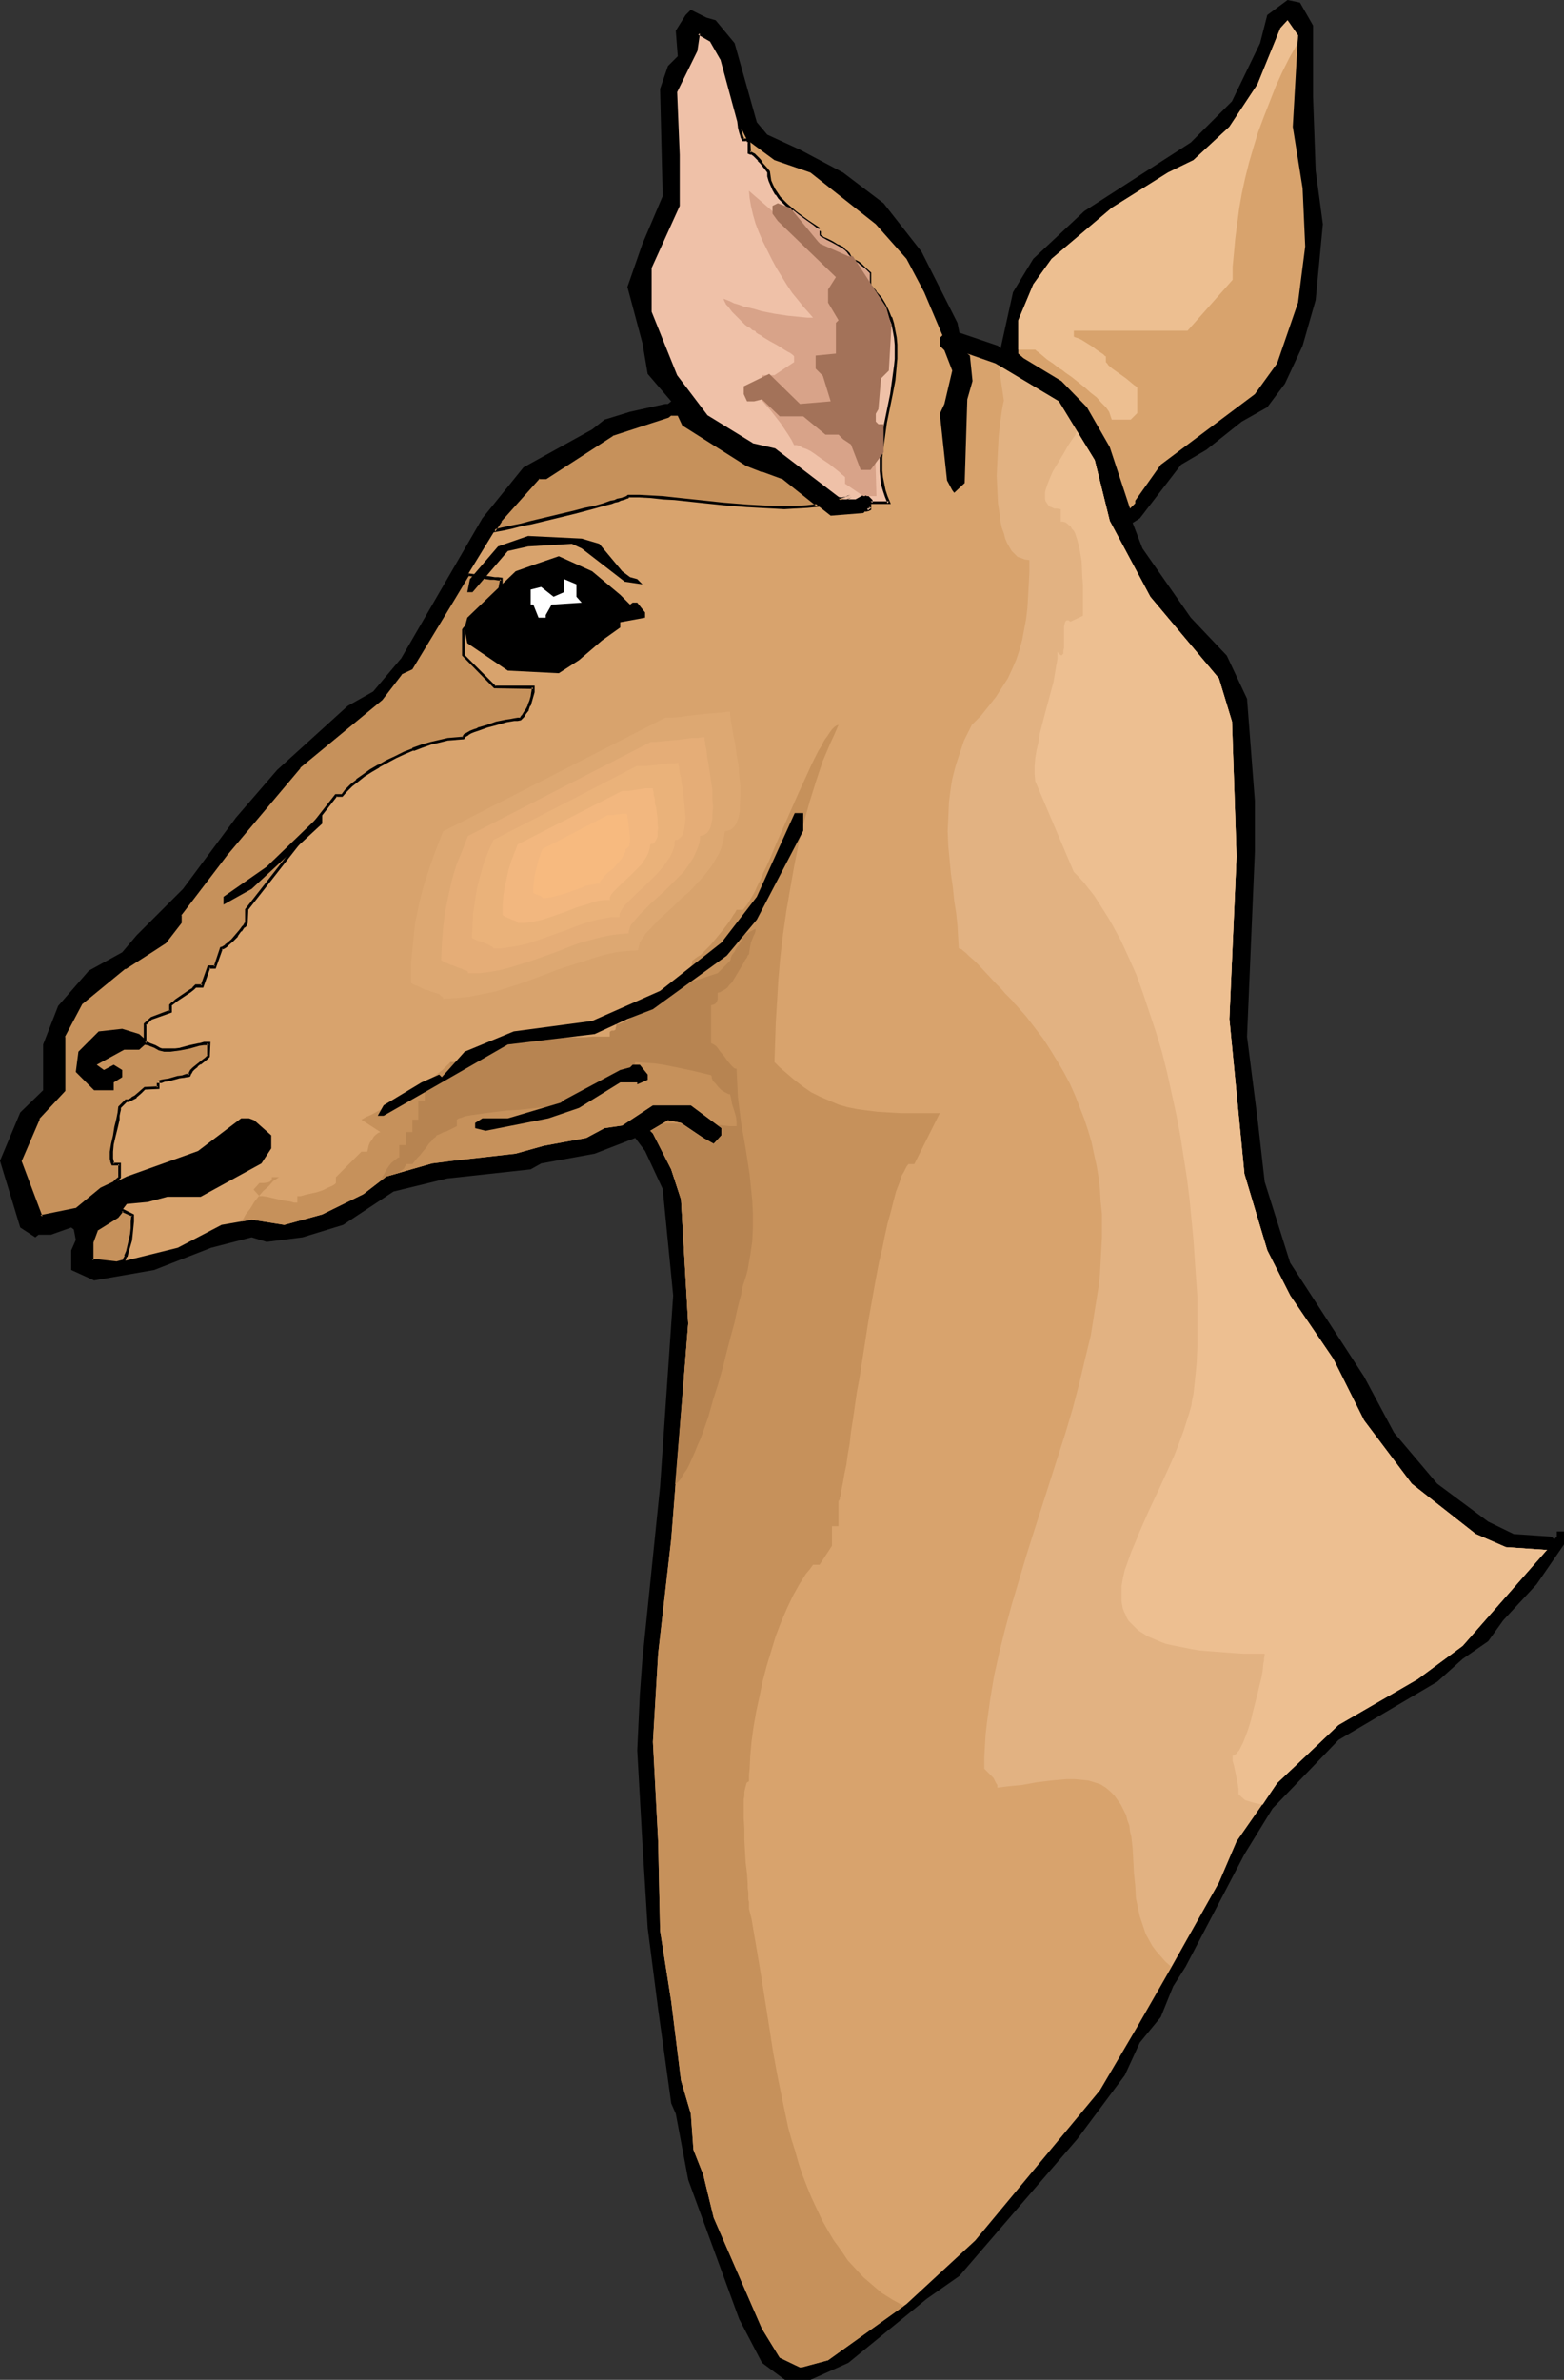 <?xml version="1.0" encoding="UTF-8" standalone="no"?>
<svg
   version="1.0"
   width="102.312mm"
   height="155.668mm"
   id="svg32"
   sodipodi:docname="Deer 25.wmf"
   xmlns:inkscape="http://www.inkscape.org/namespaces/inkscape"
   xmlns:sodipodi="http://sodipodi.sourceforge.net/DTD/sodipodi-0.dtd"
   xmlns="http://www.w3.org/2000/svg"
   xmlns:svg="http://www.w3.org/2000/svg">
  <rect width="100%" height="100%" fill="#333333" stroke="none"/>
  <sodipodi:namedview
     id="namedview32"
     pagecolor="#ffffff"
     bordercolor="#000000"
     borderopacity="0.25"
     inkscape:showpageshadow="2"
     inkscape:pageopacity="0.0"
     inkscape:pagecheckerboard="0"
     inkscape:deskcolor="#d1d1d1"
     inkscape:document-units="mm" />
  <defs
     id="defs1">
    <pattern
       id="WMFhbasepattern"
       patternUnits="userSpaceOnUse"
       width="6"
       height="6"
       x="0"
       y="0" />
  </defs>
  <path
     style="fill:#000000;fill-opacity:1;fill-rule:evenodd;stroke:none"
     d="M 324.639,6.302 V 23.915 l 0.646,18.26 1.778,13.25 -1.778,18.745 -3.232,11.311 -4.363,9.372 -4.363,5.817 -6.302,3.555 -8.726,6.948 -6.302,3.717 -10.18,13.25 -1.778,1.131 2.424,6.302 11.958,17.129 8.888,9.372 5.009,10.665 1.939,25.208 v 12.604 l -1.939,45.73 2.585,20.199 1.778,15.674 6.302,20.037 18.26,28.117 7.433,13.897 10.665,12.604 12.604,9.372 6.302,3.07 9.372,0.646 0.646,0.646 0.646,-0.646 v -1.293 h 1.778 v 3.232 l -6.787,9.857 -8.241,8.888 -3.717,5.171 -6.302,4.363 -6.302,5.656 -24.4,14.382 -16.321,16.967 -6.948,11.311 -14.543,27.794 -3.07,4.848 -3.07,7.595 -5.171,6.302 -3.717,8.08 -11.796,15.836 -29.087,33.773 -8.08,5.656 -19.391,15.836 -9.372,4.201 h -6.302 l -5.656,-4.201 -5.656,-10.827 -12.604,-34.419 -3.07,-16.321 -1.131,-2.585 -3.232,-23.269 -2.585,-20.037 -1.293,-20.845 -1.293,-23.108 0.646,-13.897 0.646,-8.726 4.363,-42.66 3.232,-47.185 -2.585,-26.339 -4.363,-9.372 -2.424,-3.232 -10.019,3.878 -13.251,2.424 -2.585,1.454 -20.684,2.262 -13.251,3.232 -12.443,8.241 -10.019,3.07 -8.888,1.131 -3.717,-1.131 -10.019,2.585 -14.059,5.494 -14.866,2.585 -5.656,-2.585 v -4.848 l 1.131,-2.585 -0.485,-2.585 -0.646,-0.485 -5.009,1.778 H 9.534 L 8.726,305.892 5.009,303.468 0,286.986 l 5.009,-11.958 5.656,-5.494 v -11.311 l 3.717,-9.534 7.595,-8.726 8.241,-4.525 3.555,-4.201 11.473,-11.473 13.089,-17.613 10.18,-11.796 17.452,-15.836 6.302,-3.555 6.948,-8.241 20.037,-34.581 10.18,-12.604 16.967,-9.372 3.07,-2.424 6.302,-1.939 8.726,-1.939 h 0.646 l 0.808,-0.646 -5.817,-6.787 -1.293,-7.595 -3.717,-13.897 3.717,-10.665 5.009,-11.796 -0.646,-26.501 1.939,-5.656 2.424,-2.424 -0.485,-6.302 2.424,-3.878 1.293,-1.293 3.878,1.939 2.262,0.646 4.686,5.656 5.494,19.553 2.585,3.07 8.08,3.717 10.665,5.656 10.019,7.595 9.372,11.958 8.888,17.613 0.485,2.424 9.534,3.232 0.646,0.646 3.07,-13.897 5.009,-8.241 12.604,-11.796 26.34,-16.967 10.18,-10.18 6.948,-14.382 1.778,-6.948 L 318.336,0 l 3.07,0.646 z"
     id="path1" />
  <path
     style="fill:#d8a36d;fill-opacity:1;fill-rule:evenodd;stroke:none"
     d="m 319.629,31.349 2.424,15.19 0.646,14.382 -1.778,13.897 -5.171,15.028 -5.494,7.595 -23.269,17.452 -6.302,8.888 v 0.646 l -1.293,1.293 -5.009,-15.19 -5.656,-9.857 -6.302,-6.464 -9.372,-5.656 -1.293,-1.131 v -8.241 l 3.717,-8.888 4.525,-6.302 14.866,-12.604 13.897,-8.726 6.302,-3.07 8.888,-8.241 6.948,-10.503 5.656,-13.897 1.778,-1.939 2.585,3.717 z"
     id="path2" />
  <path
     style="fill:#d8a36d;fill-opacity:1;fill-rule:evenodd;stroke:none"
     d="m 178.398,14.543 4.363,16.159 1.939,3.878 6.787,5.009 8.888,3.07 16.159,12.766 7.595,8.564 4.363,8.241 4.525,10.665 -0.646,0.646 v 1.939 l 1.131,1.131 1.939,5.009 -1.939,8.241 -1.131,2.424 1.778,16.482 1.293,2.424 0.485,0.646 2.585,-2.424 0.646,-20.684 1.293,-4.525 -0.646,-6.302 -0.646,-0.485 6.948,2.424 15.674,9.372 8.888,14.543 3.717,15.028 10.019,18.745 16.967,20.199 3.232,10.665 1.131,33.288 -1.778,40.236 3.717,38.297 5.656,18.906 5.656,11.15 10.665,15.674 7.595,15.19 11.796,15.674 15.836,12.443 7.433,3.232 9.372,0.646 h 0.808 l -20.845,23.754 -11.15,8.241 -19.553,11.311 -15.19,14.382 -10.019,14.382 -4.363,10.18 -11.958,21.33 -8.241,14.382 -9.211,15.674 -6.302,7.595 -24.562,29.571 -16.967,15.674 -19.391,13.897 -6.948,1.778 -5.009,-2.424 -4.363,-7.11 -11.958,-27.47 -2.585,-10.665 -2.424,-6.14 -0.646,-8.888 -2.424,-8.241 -2.424,-19.553 -2.747,-17.452 -0.485,-22.138 -1.293,-24.562 1.293,-21.815 3.232,-28.278 4.201,-53.325 -1.778,-30.702 -2.424,-7.433 -4.525,-8.888 -0.646,-0.646 4.363,-2.585 3.232,0.646 5.494,3.717 2.585,1.454 1.939,-2.101 v -1.778 l -7.595,-5.656 h -9.372 l -7.595,5.009 -4.363,0.646 -4.525,2.424 -10.503,1.939 -6.948,1.939 -15.674,1.778 -5.009,0.646 -11.311,3.232 -5.656,4.363 -10.18,5.009 -9.372,2.585 -8.08,-1.293 -7.433,1.293 -10.827,5.656 -15.028,3.717 -5.656,-0.646 h -0.646 v -4.525 l 1.293,-3.07 5.009,-3.07 2.424,-3.232 5.171,-0.485 4.848,-1.293 h 8.241 l 15.028,-8.241 2.424,-3.717 v -3.232 l -4.201,-3.717 -1.293,-0.485 h -1.939 l -10.665,8.08 -17.614,6.302 -6.302,3.07 -6.302,5.009 -8.726,1.939 -5.009,-13.897 4.525,-10.503 6.302,-6.948 v -13.25 l 4.201,-8.241 10.665,-8.726 6.948,-4.363 3.07,-1.939 3.878,-5.009 v -1.939 l 11.311,-15.028 18.098,-21.33 20.199,-16.967 5.009,-6.302 2.585,-1.131 10.503,-17.775 11.473,-18.745 9.372,-10.665 h 1.778 l 16.321,-10.665 13.897,-4.525 0.808,-0.646 h 1.616 l 1.454,2.585 15.674,10.019 8.726,3.232 11.958,9.372 8.08,-0.646 1.778,-1.778 v -1.293 l -1.131,-1.293 -2.424,1.293 h -3.717 l -16.482,-12.604 -5.494,-1.293 -11.311,-6.948 -7.595,-10.019 -6.302,-15.674 V 66.091 l 6.787,-15.19 V 38.297 l -0.485,-15.674 5.009,-10.18 0.646,-4.201 3.07,1.778 z"
     id="path3" />
  <path
     style="fill:#efc1a8;fill-opacity:1;fill-rule:evenodd;stroke:none"
     d="m 215.241,124.264 h 4.525 l -0.646,-1.454 -0.485,-1.616 -0.323,-1.616 -0.323,-1.454 -0.162,-1.616 v -1.616 -1.778 l 0.162,-1.616 0.323,-3.555 0.646,-3.393 1.454,-7.11 0.646,-3.555 0.323,-3.555 0.162,-1.616 v -1.778 -1.778 l -0.162,-1.616 -0.323,-1.778 -0.323,-1.616 -0.646,-1.616 -0.646,-1.616 -0.808,-1.616 -0.97,-1.616 -1.131,-1.454 -1.454,-1.616 v -1.454 -1.616 l -1.131,-1.131 -1.293,-0.97 -0.485,-0.485 -0.646,-0.323 -0.485,-0.162 -0.646,-0.162 v -0.485 l -0.162,-0.485 -0.485,-0.485 -0.323,-0.485 -0.485,-0.485 -0.646,-0.485 -1.131,-0.646 -1.454,-0.808 -1.293,-0.646 -1.131,-0.646 -0.323,-0.162 -0.323,-0.323 v -1.616 0.162 l -0.97,-0.646 -0.97,-0.646 -0.97,-0.808 -1.131,-0.646 -2.101,-1.616 -1.939,-1.616 -0.97,-0.97 -0.808,-0.97 -0.808,-0.97 -0.646,-0.97 -0.485,-0.97 -0.485,-1.131 -0.162,-1.131 -0.162,-1.131 -0.646,-0.646 -1.131,-1.616 -0.646,-0.646 -0.485,-0.808 -0.646,-0.485 -0.646,-0.323 -0.646,-0.162 v -2.747 l -0.485,-0.485 h -0.97 l -0.323,-0.808 -0.323,-1.131 -0.323,-1.293 -0.162,-1.454 -4.201,-15.351 -2.585,-4.525 -3.07,-1.778 -0.646,4.201 -5.009,10.18 0.485,15.674 v 12.604 l -6.787,15.19 v 11.15 l 6.302,15.674 7.595,10.019 11.311,6.948 5.494,1.293 16.482,12.604 h 3.717 l 2.424,-1.293 1.131,1.293 z m -0.97,1.778 h 0.485 l 0.323,-0.162 v -0.646 z"
     id="path4" />
  <path
     style="fill:#000000;fill-opacity:1;fill-rule:evenodd;stroke:none"
     d="m 215.079,124.587 h 5.171 l -0.808,-1.939 v 0 l -0.485,-1.454 -0.323,-1.616 v 0 l -0.323,-1.616 -0.162,-1.616 v 0.162 -1.616 -1.778 l 0.162,-1.616 v 0 l 0.485,-3.393 0.485,-3.555 1.454,-7.11 0.646,-3.393 0.323,-3.555 v -0.162 l 0.162,-1.616 v -1.778 -1.778 0 l -0.162,-1.778 -0.323,-1.616 -0.323,-1.778 v 0 l -0.485,-1.616 h -0.162 l -0.646,-1.616 -0.808,-1.616 v 0 l -0.97,-1.616 v 0 l -1.293,-1.454 v -0.162 l -1.293,-1.454 v 0.162 -3.232 l -1.293,-1.131 -1.131,-1.131 v 0 l -0.646,-0.485 v 0 l -0.646,-0.323 -0.646,-0.162 -0.646,-0.162 0.323,0.323 V 63.667 l -0.323,-0.485 -0.323,-0.646 v 0 l -0.485,-0.485 -0.485,-0.323 -0.485,-0.485 v -0.162 l -1.293,-0.646 h -0.162 l -1.293,-0.808 -1.293,-0.646 -1.131,-0.485 h 0.162 l -0.485,-0.323 v 0 l -0.323,-0.323 0.162,0.323 v -1.616 h -0.646 v 0.162 l 0.485,-0.323 -0.97,-0.646 -0.97,-0.646 -0.97,-0.646 -1.131,-0.808 -1.939,-1.454 v 0 l -2.101,-1.778 -0.808,-0.808 -0.97,-0.97 v 0 L 192.295,47.669 v 0 l -0.646,-0.97 v 0 l -0.485,-0.97 v 0 l -0.485,-1.131 -0.162,-1.131 v 0 l -0.162,-1.131 -0.646,-0.808 v 0 l -1.293,-1.454 h 0.162 l -0.646,-0.808 v 0 l -0.646,-0.646 -0.646,-0.646 -0.646,-0.323 -0.646,-0.323 0.323,0.485 -0.162,-2.909 -0.646,-0.646 h -1.131 l 0.323,0.162 -0.323,-0.808 v 0 l -0.323,-1.131 -0.162,-1.293 v 0.162 l -0.323,-1.454 v 0 l -4.201,-15.513 -2.585,-4.525 -3.555,-2.262 -0.808,4.848 v -0.162 l -5.009,10.342 0.485,15.674 v 12.604 l 0.162,-0.162 -6.948,15.19 v 11.311 l 6.302,15.836 7.595,10.18 11.473,6.948 5.656,1.293 h -0.162 l 16.482,12.604 h 3.878 l 2.585,-1.293 -0.485,-0.162 1.293,1.293 -0.162,-0.162 0.162,0.808 0.646,-0.323 v -0.646 l -1.616,-1.616 -2.585,1.454 h 0.162 -3.717 0.162 l -16.482,-12.604 -5.656,-1.293 h 0.162 l -11.311,-6.948 0.162,0.162 -7.595,-10.019 v 0 l -6.302,-15.674 v 0.162 -11.15 0.162 l 6.948,-15.351 V 38.297 l -0.646,-15.674 v 0.162 l 5.009,-10.18 0.646,-4.363 -0.485,0.323 3.07,1.778 -0.162,-0.162 2.585,4.525 v -0.162 l 4.201,15.513 v 0 l 0.162,1.293 v 0.162 l 0.323,1.293 0.323,0.97 v 0.162 l 0.485,0.97 h 1.131 l -0.323,-0.162 0.646,0.646 -0.162,-0.323 v 2.909 l 0.808,0.323 v -0.162 l 0.646,0.485 -0.162,-0.162 0.646,0.646 0.646,0.646 h -0.162 l 0.646,0.646 v 0 l 1.293,1.616 v 0 l 0.485,0.646 v -0.162 1.131 0 l 0.323,1.131 0.485,1.131 v 0 l 0.485,1.131 v 0 l 0.646,1.131 h 0.162 l 0.646,0.97 v 0 l 0.97,0.97 0.808,0.808 2.101,1.778 v 0 l 2.101,1.616 0.97,0.646 1.131,0.808 0.97,0.646 1.454,0.808 v -0.646 h -0.646 v 1.778 l 0.323,0.323 h 0.162 l 0.323,0.323 v 0 l 1.131,0.646 1.293,0.646 1.454,0.646 h -0.162 l 1.293,0.808 v 0 l 0.646,0.485 0.485,0.323 h -0.162 l 0.485,0.485 v 0 l 0.323,0.485 -0.162,-0.162 0.323,0.646 v -0.162 0.808 l 0.808,0.162 v 0 l 0.485,0.162 0.646,0.323 h -0.162 l 0.646,0.485 v -0.162 l 1.131,1.131 1.293,1.131 -0.162,-0.323 v 3.232 l 1.454,1.616 v 0 l 1.293,1.454 h -0.162 l 0.97,1.616 v 0 l 0.808,1.616 0.646,1.616 v -0.162 l 0.646,1.616 v 0 l 0.323,1.616 0.323,1.778 0.162,1.778 v -0.162 1.778 1.778 l -0.162,1.616 v 0 l -0.485,3.555 -0.485,3.555 -1.454,7.11 -0.646,3.393 -0.485,3.393 v 0.162 1.616 1.778 1.616 0 l 0.162,1.616 0.162,1.616 v 0 l 0.485,1.616 0.485,1.454 v 0 l 0.646,1.616 0.323,-0.485 h -4.525 l 0.485,0.323 z"
     id="path5" />
  <path
     style="fill:#000000;fill-opacity:1;fill-rule:evenodd;stroke:none"
     d="m 213.948,126.526 0.808,-0.162 0.646,-0.323 v -1.616 l -1.454,1.454 v 0.646 l 0.646,-0.485 v 0 0.162 l 0.808,-0.646 -0.646,-0.323 v 0.646 l 0.323,-0.485 -0.485,0.162 -0.323,0.162 0.323,0.323 z"
     id="path6" />
  <path
     style="fill:#d8a389;fill-opacity:1;fill-rule:evenodd;stroke:none"
     d="m 194.718,56.718 -1.131,-1.778 -1.293,-1.293 -1.131,-1.293 -1.131,-0.97 -2.424,-2.101 -1.131,-0.97 -1.293,-1.131 0.162,1.778 0.323,1.939 0.485,2.101 0.646,2.262 0.808,2.101 0.97,2.262 1.131,2.262 1.131,2.262 1.131,2.101 1.293,2.101 1.293,2.101 1.293,1.939 1.454,1.778 1.293,1.616 1.293,1.454 1.131,1.293 h -1.454 l -1.616,-0.162 -3.232,-0.323 -3.232,-0.485 -3.232,-0.646 -1.616,-0.485 -1.293,-0.323 -1.454,-0.323 -1.293,-0.485 -1.131,-0.323 -0.97,-0.485 -0.808,-0.323 -0.808,-0.323 0.162,0.485 0.162,0.323 0.323,0.646 0.485,0.485 0.485,0.646 0.485,0.646 1.293,1.293 1.293,1.293 0.646,0.646 0.646,0.485 0.646,0.323 0.485,0.485 0.485,0.162 h 0.323 -0.162 l 0.162,0.162 0.162,0.323 0.485,0.323 0.646,0.323 0.646,0.485 0.808,0.485 0.808,0.485 1.778,0.97 1.778,1.131 0.808,0.485 0.646,0.323 0.646,0.485 0.323,0.323 v 1.454 l -4.848,3.232 h -1.454 -1.616 v 6.302 l 1.131,1.293 1.131,1.293 2.262,2.909 0.97,1.454 0.97,1.454 0.808,1.293 0.646,1.293 h 0.646 l 0.646,0.162 0.808,0.485 0.97,0.323 0.97,0.485 0.97,0.646 1.778,1.293 1.939,1.293 0.808,0.646 0.808,0.646 0.808,0.646 0.485,0.485 0.646,0.485 0.323,0.323 v 1.616 l 4.525,3.07 h 0.323 l 0.323,-0.162 0.162,0.162 h 0.808 1.616 l -1.454,-51.709 -0.162,-0.162 v -0.162 -1.454 -1.616 l -1.131,-1.131 -1.293,-0.97 -0.485,-0.485 -0.646,-0.323 -0.485,-0.162 -0.646,-0.162 v -0.485 l -0.162,-0.485 -0.485,-0.485 -0.323,-0.485 -0.485,-0.485 -0.646,-0.485 -1.131,-0.646 -1.454,-0.808 -1.293,-0.646 -1.131,-0.646 -0.323,-0.162 -0.323,-0.323 v -1.616 0.162 l -0.808,-0.485 -0.808,-0.646 -1.616,-1.131 -1.778,-1.293 -1.616,-1.293 -1.293,4.686 z"
     id="path7" />
  <path
     style="fill:#c6915b;fill-opacity:1;fill-rule:evenodd;stroke:none"
     d="m 30.218,299.267 -1.293,1.616 -5.009,3.07 -1.293,3.07 v 4.525 h 0.646 l 5.656,0.646 1.616,-0.485 0.485,-1.131 0.485,-1.293 0.646,-2.585 0.323,-1.454 0.162,-1.616 v -1.616 l 0.162,-1.616 z m 180.175,-176.619 -1.293,0.485 -1.293,0.485 -0.485,-0.323 h 0.808 l 0.808,-0.162 0.808,-0.162 z m -8.241,2.262 -2.747,0.323 -2.747,0.162 h -2.747 -2.909 l -3.07,-0.162 -2.909,-0.162 -6.141,-0.485 -6.141,-0.646 -5.979,-0.646 -2.909,-0.323 -2.909,-0.162 -2.909,-0.162 h -2.585 l -0.162,0.162 -0.323,0.162 -0.485,0.162 -0.485,0.162 -0.646,0.162 -0.646,0.162 -0.808,0.323 -0.808,0.323 -1.939,0.485 -2.262,0.646 -2.262,0.646 -2.585,0.646 -10.665,2.424 -2.585,0.646 -2.424,0.485 -2.101,0.485 -1.939,0.485 1.454,-2.424 9.372,-10.665 h 1.778 l 16.321,-10.665 13.897,-4.525 0.808,-0.646 h 1.616 l 1.454,2.585 15.674,10.019 3.555,1.454 h 0.162 0.323 l 4.686,1.778 z m -86.452,17.129 2.262,0.323 1.131,0.162 1.131,0.162 0.97,0.162 0.97,0.162 h 0.97 l 0.808,0.162 v 1.131 l -0.323,0.97 -0.162,0.808 -0.323,0.808 -0.323,0.646 -0.162,0.646 -0.323,0.646 v 0.646 h -0.323 l -0.323,0.162 -0.485,0.162 -0.485,0.323 -1.131,0.808 -1.131,1.131 -1.131,0.97 -1.131,0.97 -0.97,0.97 -0.323,0.323 -0.323,0.485 v 6.14 l 7.756,7.918 h 9.534 v 1.293 l -0.323,1.131 -0.323,1.131 -0.323,0.97 -0.485,0.97 -0.646,0.97 -0.485,0.808 -0.646,0.646 h -0.646 l -0.808,0.162 -0.97,0.162 -1.131,0.162 -2.262,0.646 -2.424,0.646 -2.262,0.808 -0.97,0.323 -0.808,0.323 -0.808,0.485 -0.485,0.323 -0.485,0.323 v 0.323 l -1.939,0.162 -1.939,0.162 -1.939,0.485 -2.262,0.485 -2.101,0.808 -2.262,0.808 -2.101,0.808 -2.262,0.97 -2.101,1.131 -1.939,1.131 -1.939,1.131 -1.939,1.293 -1.616,1.131 -1.454,1.293 -1.131,1.131 -1.131,1.293 h -1.454 l -21.977,28.278 v 3.232 h -0.162 l -0.162,0.162 -0.162,0.323 -0.323,0.485 -0.485,0.485 -0.323,0.485 -0.97,1.131 -1.131,1.131 -0.97,0.97 -0.485,0.485 -0.485,0.323 -0.323,0.162 -0.323,0.162 -1.616,4.686 H 51.709 L 50.094,243.841 H 48.478 l -0.646,0.485 -0.808,0.646 -3.393,2.424 -0.808,0.485 -0.646,0.646 v 1.616 l -4.686,1.616 -1.616,1.454 v 4.686 l 0.646,0.162 0.485,0.162 1.293,0.485 1.131,0.646 0.485,0.162 h 0.646 1.616 1.131 l 1.293,-0.162 2.262,-0.646 2.424,-0.485 1.131,-0.162 1.293,-0.162 v 1.616 1.616 l -0.808,0.485 -0.646,0.646 -0.808,0.646 -0.808,0.485 -0.646,0.646 -0.646,0.646 -0.323,0.646 -0.162,0.485 h -0.323 l -0.323,0.162 -0.97,0.162 -1.131,0.162 -2.262,0.646 -1.131,0.162 -0.97,0.162 -0.323,0.162 h -0.323 v -0.162 1.616 h -3.232 l -1.293,1.293 -1.131,0.97 -0.485,0.323 -0.646,0.485 -0.485,0.162 h -0.646 l -1.616,1.454 v 0.646 l -0.162,0.808 -0.162,0.808 -0.162,0.97 -0.323,1.939 -0.485,1.939 -0.485,2.101 -0.162,1.939 -0.162,0.97 0.162,0.808 0.162,0.646 0.162,0.646 h 1.616 v 3.232 l -0.808,0.646 -0.646,0.808 -3.07,1.454 -6.302,5.009 -8.726,1.939 -5.009,-13.897 4.525,-10.503 6.302,-6.948 v -13.25 l 4.201,-8.241 10.665,-8.726 6.948,-4.363 3.07,-1.939 3.878,-5.009 v -1.939 l 11.311,-15.028 18.098,-21.33 20.199,-16.967 5.009,-6.302 2.585,-1.131 10.503,-17.775 z"
     id="path8" />
  <path
     style="fill:#000000;fill-opacity:1;fill-rule:evenodd;stroke:none"
     d="m 30.218,298.782 -1.454,1.778 v 0 l -5.171,3.232 -1.293,3.232 v 4.848 h 0.97 v 0 l 5.656,0.646 1.939,-0.485 0.485,-1.293 h 0.162 l 0.323,-1.293 0.808,-2.747 v 0 l 0.162,-1.454 0.162,-1.616 v 0 l 0.162,-1.616 v -1.778 l -2.909,-1.454 -0.162,0.808 2.585,1.131 -0.162,-0.323 -0.162,1.616 v 1.616 0 l -0.162,1.454 -0.323,1.454 v 0 l -0.646,2.747 -0.485,1.131 h 0.162 l -0.646,1.131 0.323,-0.162 -1.778,0.485 h 0.162 l -5.656,-0.646 v 0 h -0.646 l 0.485,0.323 v -4.525 0.162 l 1.131,-3.07 -0.162,0.162 5.171,-3.232 1.293,-1.616 -0.485,0.162 z"
     id="path9" />
  <path
     style="fill:#000000;fill-opacity:1;fill-rule:evenodd;stroke:none"
     d="m 210.555,122.971 -0.323,-0.646 -1.293,0.485 h 0.162 l -1.293,0.485 0.162,0.162 -0.485,-0.485 -0.162,0.646 h 0.808 0.97 v 0 l 0.808,-0.323 0.646,-0.323 -0.323,-0.646 -0.646,0.323 v 0 l -0.646,0.162 v 0 l -0.808,0.162 v 0 l -1.778,-0.162 1.454,1.131 1.454,-0.323 v -0.162 l 1.293,-0.485 -0.323,-0.646 z"
     id="path10" />
  <path
     style="fill:#000000;fill-opacity:1;fill-rule:evenodd;stroke:none"
     d="m 201.99,125.233 0.162,-0.646 -2.747,0.323 -2.747,0.162 v 0 h -2.747 -2.909 l -3.07,-0.162 -2.909,-0.162 v 0 l -6.141,-0.485 -5.979,-0.646 -6.141,-0.646 -2.909,-0.323 v 0 l -2.909,-0.162 -2.909,-0.162 h -2.747 l -0.323,0.162 h 0.162 l -0.323,0.162 v 0 l -0.323,0.162 h -0.162 l -0.485,0.162 h 0.162 l -0.646,0.162 -0.808,0.162 -0.646,0.323 -0.97,0.162 -1.778,0.646 -2.262,0.646 -2.424,0.485 -2.424,0.646 -10.827,2.585 -2.424,0.646 -2.424,0.485 -2.262,0.485 v 0 l -1.939,0.485 0.323,0.485 1.616,-2.424 h -0.162 l 9.534,-10.665 -0.323,0.162 h 1.939 l 16.482,-10.665 h -0.162 l 13.897,-4.525 0.808,-0.646 -0.162,0.162 h 1.616 l -0.162,-0.323 1.293,2.747 15.836,10.019 3.717,1.454 -0.162,-0.162 0.162,0.162 h 0.485 -0.162 l 4.848,1.778 -0.162,-0.162 8.726,6.948 h 0.97 l -9.372,-7.433 -4.848,-1.778 h -0.323 0.162 -0.162 v -0.162 l -3.555,-1.293 v 0.162 l -15.674,-10.18 0.162,0.162 -1.454,-2.747 h -2.101 l -0.808,0.808 0.162,-0.162 -14.059,4.525 -16.321,10.665 0.162,-0.162 -1.939,0.162 -9.534,10.665 v 0 l -1.939,3.232 2.747,-0.485 v 0 l 2.262,-0.485 2.424,-0.646 2.585,-0.485 10.665,-2.585 2.424,-0.646 2.424,-0.646 2.262,-0.646 1.939,-0.485 0.808,-0.323 0.808,-0.162 0.646,-0.323 0.646,-0.162 v 0 l 0.485,-0.162 v 0 l 0.323,-0.162 h 0.162 l 0.323,-0.162 0.162,-0.323 -0.162,0.162 h 2.585 l 2.909,0.162 2.909,0.323 h -0.162 l 3.07,0.162 5.979,0.646 6.141,0.646 5.979,0.485 h 0.162 l 2.909,0.162 3.07,0.162 2.909,0.162 2.747,-0.162 h 0.162 l 2.747,-0.162 3.393,-0.323 z"
     id="path11" />
  <path
     style="fill:#000000;fill-opacity:1;fill-rule:evenodd;stroke:none"
     d="m 116.023,142.2 -0.323,0.162 2.262,0.323 1.131,0.162 0.97,0.323 1.131,0.162 h 0.97 v 0 l 0.97,0.162 h 0.808 l -0.323,-0.323 -0.162,1.131 v -0.162 l -0.162,0.97 v 0 l -0.162,0.808 -0.323,0.808 v 0 l -0.323,0.646 v 0 l -0.162,0.646 v 0.162 l -0.323,0.646 v 0.485 l 0.323,-0.323 -0.323,0.162 -0.485,0.162 v 0 l -0.485,0.323 v 0 l -0.485,0.162 -1.131,0.808 v 0.162 l -1.131,0.97 v 0 l -1.293,0.97 v 0 l -1.131,1.131 -0.808,0.808 -0.485,0.485 -0.323,0.485 v 6.464 l 7.918,8.08 9.696,0.162 -0.323,-0.485 -0.162,1.293 v -0.162 l -0.162,1.131 v 0 l -0.323,1.131 -0.485,1.131 0.162,-0.162 -0.485,0.97 v 0 l -0.646,0.97 -0.485,0.808 v -0.162 l -0.485,0.808 0.162,-0.162 h -0.646 l -0.97,0.162 -0.808,0.162 -1.131,0.162 v 0 l -2.424,0.485 -2.262,0.808 -2.262,0.646 -0.162,0.162 -0.97,0.323 -0.808,0.323 -0.808,0.485 v 0 l -0.646,0.323 -0.323,0.485 -0.162,0.323 0.323,-0.162 -1.939,0.162 v 0 l -1.939,0.162 -2.101,0.485 v 0 l -2.101,0.485 -2.262,0.646 -2.262,0.808 v 0.162 l -2.101,0.808 -2.262,1.131 -2.101,0.97 -1.939,1.131 h -0.162 l -1.939,1.131 -1.778,1.293 -1.616,1.131 v 0.162 l -1.454,1.131 v 0 l -1.293,1.293 v 0 l -0.97,1.293 0.162,-0.162 h -1.616 l -22.3,28.44 v 3.393 l 0.162,-0.323 -0.162,0.162 -0.162,0.162 -0.162,0.323 -0.323,0.485 v -0.162 l -0.323,0.485 v 0 l -0.485,0.646 v 0 l -0.97,1.131 v 0 l -0.97,1.131 -1.131,0.97 -0.485,0.323 h 0.162 l -0.485,0.323 v 0 l -0.323,0.162 h 0.162 l -0.646,0.162 -1.616,4.848 0.323,-0.323 h -1.778 l -1.778,5.009 0.485,-0.323 h -1.778 l -0.808,0.808 h 0.162 l -0.808,0.485 -3.555,2.424 v 0 l -0.646,0.646 h -0.162 l -0.646,0.646 v 1.778 l 0.162,-0.485 -4.686,1.778 -1.778,1.616 v 5.171 l 0.808,0.162 v 0 l 0.646,0.162 h -0.162 l 1.293,0.485 1.131,0.646 v 0 l 0.646,0.162 0.646,0.162 h 1.616 l 1.131,-0.162 h 0.162 l 1.131,-0.162 v 0 l 2.424,-0.485 2.262,-0.646 v 0 l 1.131,-0.162 v 0 h 1.293 l -0.485,-0.485 v 3.232 l 0.162,-0.323 -0.646,0.646 v 0 l -0.646,0.485 -0.808,0.646 v 0 l -0.808,0.646 v 0 l -0.808,0.646 -0.646,0.646 -0.323,0.646 -0.162,0.646 0.323,-0.323 h -0.323 -0.485 v 0 l -0.97,0.323 h 0.162 l -1.131,0.162 h -0.162 l -2.262,0.646 v 0 l -1.131,0.162 v 0 l -0.808,0.162 v 0 l -0.485,0.162 h 0.162 -0.323 l 0.323,0.323 v -0.162 h -0.646 v 1.616 l 0.323,-0.323 -3.393,0.162 -1.293,1.131 -1.131,0.97 v 0 l -0.646,0.323 -0.485,0.485 0.162,-0.162 -0.646,0.323 v 0 h -0.646 l -1.778,1.778 -0.162,1.454 -0.162,0.808 -0.162,0.808 v 0 l -0.485,1.939 -0.323,2.101 v 0 l -0.485,2.101 -0.323,1.939 v 0 0.97 0.808 0 l 0.162,0.646 v 0.162 l 0.323,0.808 h 1.939 l -0.323,-0.323 v 3.232 l 0.162,-0.162 -0.808,0.646 -0.646,0.646 v 0 l -3.07,1.454 -6.302,5.171 0.162,-0.162 -8.726,1.778 0.485,0.323 -5.171,-13.735 v 0.162 L 9.857,276.644 H 9.696 l 6.464,-6.948 v -13.412 l -0.162,0.162 4.363,-8.241 -0.162,0.162 10.827,-8.888 v 0.162 l 6.787,-4.363 3.232,-2.101 3.878,-5.009 v -2.101 l -0.162,0.323 11.473,-15.028 v 0 l -0.646,-0.485 -11.473,15.19 v 1.939 l 0.162,-0.162 -3.878,5.009 0.162,-0.162 -3.07,1.939 -6.948,4.363 v 0 l -10.665,8.888 -4.525,8.403 v 13.25 l 0.162,-0.162 -6.302,6.787 -4.525,10.827 5.171,14.22 9.049,-1.939 6.302,-5.171 v 0.162 l 3.232,-1.616 0.646,-0.646 0.808,-0.808 v -3.717 h -1.939 l 0.323,0.323 -0.162,-0.808 v 0.162 l -0.162,-0.808 v 0.162 -0.808 -0.97 0 l 0.162,-1.778 0.485,-2.101 v 0 l 0.485,-1.939 0.485,-2.101 v 0 -0.97 l 0.162,-0.808 0.162,-0.646 v -0.646 0.162 l 1.454,-1.454 h -0.162 0.646 l 0.646,-0.323 0.646,-0.323 0.646,-0.323 v -0.162 l 1.131,-0.97 1.131,-1.131 -0.162,0.162 3.555,-0.162 v -1.939 h -0.646 v 0.485 h 0.646 v 0 h 0.323 0.162 l 0.808,-0.323 v 0 l 1.131,-0.162 v 0 l 2.424,-0.646 h -0.162 l 1.131,-0.162 h 0.162 l 0.808,-0.162 v 0 h 0.323 v 0 l 0.485,-0.162 0.323,-0.808 v 0.162 l 0.323,-0.646 v 0 l 0.485,-0.485 0.808,-0.646 h -0.162 l 0.808,-0.646 v 0.162 l 0.808,-0.646 0.808,-0.646 v 0 l 0.646,-0.646 0.162,-3.717 h -1.616 v 0 l -1.131,0.323 h -0.162 l -2.262,0.485 -2.424,0.646 h 0.162 l -1.293,0.162 v 0 h -1.131 -1.616 v 0 h -0.485 v 0 l -0.485,-0.162 v 0 l -1.131,-0.646 -1.293,-0.485 v 0 l -0.646,-0.323 h -0.646 l 0.323,0.323 v -4.686 l -0.162,0.323 1.616,-1.616 -0.162,0.162 5.009,-1.778 v -1.778 l -0.162,0.162 0.646,-0.485 v 0 l 0.808,-0.646 v 0 l 3.393,-2.262 0.808,-0.646 v 0 l 0.646,-0.646 -0.162,0.162 h 1.778 l 1.778,-5.009 -0.323,0.323 h 1.616 l 1.778,-5.009 -0.323,0.323 0.485,-0.162 0.323,-0.162 v 0 l 0.485,-0.323 0.162,-0.162 0.323,-0.323 1.131,-0.97 1.131,-1.131 v -0.162 l 0.808,-1.131 h 0.162 l 0.323,-0.485 v 0 l 0.323,-0.485 h 0.162 l 0.323,-0.323 0.162,-0.485 0.162,-0.162 v 0 0 l 0.162,-3.393 -0.162,0.162 22.138,-28.278 -0.323,0.162 h 1.616 l 1.131,-1.293 v 0 l 1.293,-1.293 v 0 l 1.454,-1.131 v 0 l 1.616,-1.293 1.778,-1.131 1.939,-1.131 h -0.162 l 2.101,-1.131 2.101,-1.131 2.101,-0.97 2.262,-0.97 v 0.162 l 2.101,-0.808 2.262,-0.808 2.101,-0.485 v 0 l 1.939,-0.485 2.101,-0.162 h -0.162 l 2.101,-0.162 0.323,-0.485 -0.162,0.162 0.323,-0.323 v 0 l 0.646,-0.323 h -0.162 l 0.808,-0.485 0.808,-0.323 0.97,-0.323 v 0 l 2.262,-0.808 2.424,-0.646 2.262,-0.646 v 0 l 0.97,-0.162 0.97,-0.162 h 0.808 l 0.808,-0.162 0.646,-0.646 0.162,-0.162 0.485,-0.808 0.646,-0.808 v -0.162 l 0.323,-0.97 h 0.162 l 0.323,-1.131 0.323,-1.131 v 0 l 0.323,-1.131 v 0 -1.616 h -9.857 l 0.323,0.162 -7.918,-7.918 0.162,0.162 v -6.14 l -0.162,0.162 0.323,-0.323 0.485,-0.323 0.97,-0.97 0.97,-1.131 v 0 l 1.131,-0.97 h 0.162 l 1.131,-0.97 v 0 l 0.97,-0.808 0.485,-0.323 v 0 l 0.485,-0.162 h -0.162 l 0.485,-0.162 v 0 l 0.485,-0.162 0.162,-0.808 v 0.162 l 0.162,-0.646 v 0 l 0.162,-0.646 v 0 l 0.323,-0.646 v 0 l 0.323,-0.808 0.162,-0.97 v 0 l 0.323,-0.97 v 0 -1.454 l -1.131,-0.162 h -0.97 0.162 l -0.97,-0.162 -1.131,-0.162 -1.131,-0.162 -1.131,-0.162 -2.424,-0.323 z"
     id="path12" />
  <path
     style="fill:#000000;fill-opacity:1;fill-rule:evenodd;stroke:none"
     d="m 56.234,211.361 18.098,-21.492 h -0.162 l 20.361,-16.805 4.848,-6.302 h -0.162 l 2.747,-1.293 10.665,-17.613 3.393,-5.656 -0.485,-0.485 -3.555,5.656 -10.503,17.613 h 0.162 l -2.747,1.293 -5.009,6.302 h 0.162 l -20.199,16.805 v 0 l -18.26,21.492 v 0 z"
     id="path13" />
  <path
     style="fill:#c6915b;fill-opacity:1;fill-rule:evenodd;stroke:none"
     d="m 89.36,276.806 1.131,-0.646 1.454,-0.646 1.454,-0.808 1.454,-0.808 2.909,-1.778 3.232,-1.778 3.07,-1.939 2.747,-1.939 1.293,-0.97 1.293,-0.97 0.97,-0.97 0.97,-0.97 h 3.232 v -1.454 h 1.454 1.616 v -1.616 l 0.485,-0.323 0.646,-0.162 0.646,-0.323 0.808,-0.162 0.808,-0.323 0.97,-0.162 2.101,-0.323 2.262,-0.323 2.585,-0.323 5.171,-0.323 5.333,-0.323 h 2.424 2.424 l 1.939,-0.162 h 4.525 v -0.485 -0.323 -0.323 l 0.162,-0.162 0.323,-0.162 h 0.323 0.162 l 0.323,-0.162 0.162,-0.162 v -0.323 l 0.162,-0.485 v -0.485 h 0.485 l 0.808,-0.323 0.808,-0.323 0.808,-0.485 0.97,-0.646 0.97,-0.646 1.939,-1.454 0.97,-0.808 0.808,-0.646 0.97,-0.646 0.808,-0.646 0.646,-0.485 0.646,-0.323 0.485,-0.323 h 0.323 l 0.162,-0.646 0.162,-0.646 0.323,-0.485 0.485,-0.485 0.97,-0.808 1.131,-0.97 1.131,-0.97 0.97,-0.808 0.485,-0.485 0.323,-0.485 0.162,-0.646 v -0.485 l 0.646,-0.485 0.646,-0.485 0.808,-0.485 0.808,-0.808 1.616,-1.616 1.616,-1.939 1.454,-1.778 1.454,-1.939 0.646,-0.97 0.485,-0.808 0.485,-0.646 0.323,-0.646 h 1.616 l 0.485,-0.646 0.485,-0.646 0.646,-0.97 0.646,-1.131 0.646,-1.131 0.646,-1.454 0.808,-1.616 0.646,-1.616 0.808,-1.616 0.808,-1.778 1.616,-3.878 3.555,-8.08 1.778,-4.04 1.778,-3.878 0.808,-1.778 0.808,-1.778 0.808,-1.616 0.808,-1.616 0.808,-1.293 0.646,-1.293 0.808,-1.131 0.646,-0.97 0.485,-0.646 0.646,-0.646 0.485,-0.323 0.485,-0.162 -0.97,2.262 -0.97,2.101 -0.97,2.262 -0.97,2.262 -1.616,4.848 -1.616,5.171 -1.454,5.171 -1.293,5.332 -1.131,5.656 -0.97,5.494 -0.97,5.656 -0.808,5.656 -0.646,5.494 -0.485,5.494 -0.323,5.494 -0.323,5.171 -0.162,5.009 -0.162,4.848 1.293,1.293 1.131,0.97 2.262,1.939 2.262,1.778 2.101,1.454 2.262,1.131 2.262,0.97 2.262,0.97 2.262,0.646 2.424,0.485 2.424,0.323 2.585,0.323 2.747,0.162 2.909,0.162 h 3.07 6.625 l -6.302,12.604 h -1.454 l -0.485,0.646 -0.323,0.646 -0.323,0.646 -0.485,0.808 -0.646,1.939 -0.808,2.101 -0.646,2.424 -0.646,2.585 -0.808,2.909 -0.646,2.909 -0.646,3.232 -0.808,3.393 -0.646,3.393 -0.646,3.555 -1.293,7.272 -1.131,7.272 -1.131,7.272 -0.646,3.393 -0.485,3.393 -0.485,3.393 -0.485,3.07 -0.323,2.909 -0.485,2.747 -0.323,2.424 -0.485,2.262 -0.323,1.939 -0.162,0.808 -0.162,0.808 -0.162,0.808 v 0.485 l -0.162,0.646 -0.162,0.323 v 0.485 l -0.162,0.162 v 0.162 h -0.162 v 6.302 h -1.616 v 4.848 l -3.07,4.686 h -1.616 l -0.808,1.131 -0.97,1.131 -0.808,1.293 -0.808,1.293 -0.808,1.454 -0.808,1.454 -1.454,3.07 -1.454,3.393 -1.293,3.393 -1.131,3.717 -1.131,3.717 -0.97,3.717 -0.808,3.878 -0.808,3.717 -0.646,3.717 -0.485,3.555 -0.323,3.555 -0.162,3.232 -0.162,1.616 v 1.454 l -0.162,0.162 -0.323,0.162 -0.162,0.323 -0.162,0.646 -0.162,0.646 -0.162,0.646 v 0.97 l -0.162,0.97 v 0.97 3.717 l 0.162,2.585 v 2.747 l 0.323,5.656 0.323,2.585 0.162,2.424 v 1.131 l 0.162,1.131 v 0.808 0.97 l 0.162,0.646 v 0.808 0.485 0.323 l 0.646,2.585 0.485,2.909 0.97,5.656 0.97,5.817 0.97,6.14 0.97,6.14 0.97,6.302 1.131,6.14 1.293,6.302 1.293,6.14 0.808,2.909 0.97,3.07 0.808,2.909 0.97,2.909 1.131,2.909 1.131,2.747 1.293,2.747 1.293,2.747 1.454,2.585 1.454,2.424 1.778,2.424 1.616,2.424 1.939,2.101 1.939,2.101 2.262,1.939 2.262,1.939 1.293,0.808 1.293,0.808 1.454,0.808 1.454,0.808 -18.745,13.412 -6.464,1.778 -0.646,-0.162 -0.808,-0.323 -4.04,-1.939 -4.363,-7.11 -11.958,-27.47 -2.585,-10.665 -2.424,-6.14 -0.646,-8.888 -2.424,-8.241 -2.424,-19.553 -2.747,-17.452 -0.485,-22.138 -1.293,-24.562 1.293,-21.815 3.232,-28.278 4.201,-53.325 -1.778,-30.702 -2.424,-7.433 -4.525,-8.888 -0.646,-0.646 4.363,-2.585 3.232,0.646 5.494,3.717 2.585,1.454 1.939,-2.101 v -1.778 l -7.595,-5.656 h -9.372 l -7.595,5.009 -4.363,0.646 -4.525,2.424 -10.503,1.939 -6.948,1.939 -15.674,1.778 -5.009,0.646 -11.311,3.232 -5.656,4.363 -10.18,5.009 -9.372,2.585 -8.08,-1.293 -2.424,0.485 0.97,-1.778 1.131,-1.454 0.97,-1.616 1.131,-1.454 1.131,-1.293 1.293,-1.131 1.131,-1.293 1.454,-0.97 h -1.778 v 0.485 l -0.162,0.323 -0.323,0.323 -0.485,0.162 -0.97,0.162 h -1.131 l -1.454,1.616 1.454,1.616 h 0.323 0.485 l 1.131,0.162 1.293,0.323 1.454,0.323 1.454,0.323 1.293,0.162 0.646,0.162 0.485,0.162 h 0.485 0.323 v -1.616 h 0.323 0.485 l 0.646,-0.162 0.485,-0.162 1.454,-0.323 1.454,-0.323 1.454,-0.485 1.293,-0.646 1.131,-0.485 0.485,-0.323 0.323,-0.323 v -1.454 l 6.302,-6.302 h 1.454 l 0.162,-0.646 0.162,-0.808 0.323,-0.808 0.485,-0.646 0.485,-0.808 0.485,-0.485 0.646,-0.485 0.485,-0.162 z"
     id="path14" />
  <path
     style="fill:#b78451;fill-opacity:1;fill-rule:evenodd;stroke:none"
     d="m 101.965,287.794 0.646,-0.808 0.646,-0.808 0.646,-0.646 0.485,-0.646 0.97,-1.131 0.646,-0.97 0.646,-0.646 0.485,-0.646 0.485,-0.323 0.323,-0.485 0.808,-0.323 0.97,-0.485 0.646,-0.162 0.646,-0.323 0.97,-0.485 0.97,-0.485 v -1.616 l 0.485,-0.323 0.646,-0.162 0.808,-0.323 0.808,-0.162 0.97,-0.162 1.131,-0.162 1.131,-0.162 1.131,-0.162 2.585,-0.323 2.747,-0.323 2.909,-0.162 5.817,-0.646 2.585,-0.323 2.585,-0.485 1.131,-0.162 1.131,-0.323 0.97,-0.323 0.808,-0.323 0.808,-0.485 0.646,-0.323 0.485,-0.485 0.485,-0.485 0.162,-0.485 0.162,-0.646 h 4.686 v -0.485 -0.323 -0.323 l 0.162,-0.162 0.323,-0.162 h 0.323 0.162 l 0.323,-0.162 0.162,-0.162 v -0.323 l 0.162,-0.485 v -0.485 h 0.485 l 0.808,-0.323 0.808,-0.162 0.646,-0.485 0.808,-0.485 0.485,-0.485 0.485,-0.646 0.162,-0.646 2.262,0.162 2.424,0.162 2.262,0.323 2.424,0.485 4.686,0.97 4.686,1.131 0.162,0.323 v 0.323 l 0.323,0.808 0.646,0.646 0.646,0.808 0.808,0.808 0.808,0.485 0.646,0.323 0.323,0.162 h 0.323 l 0.162,0.646 0.162,0.808 0.162,0.97 0.323,0.97 0.646,2.101 0.162,1.293 v 1.131 h -0.808 -0.97 l -1.454,-0.162 -1.454,-0.162 0.97,0.808 v 1.778 l -1.939,2.101 -2.585,-1.454 -5.333,-3.555 h -4.525 l -3.232,1.778 0.646,0.646 4.525,8.888 2.424,7.433 1.778,30.702 -3.232,39.751 0.808,-0.646 0.646,-0.808 0.646,-1.131 0.808,-1.131 0.646,-1.293 0.646,-1.454 0.646,-1.454 0.646,-1.616 0.808,-1.778 0.646,-1.778 1.293,-3.717 1.131,-4.04 1.293,-4.04 1.131,-4.04 0.97,-3.878 0.97,-3.717 0.485,-1.778 0.485,-1.778 0.323,-1.616 0.323,-1.454 0.323,-1.293 0.323,-1.293 0.323,-1.131 0.162,-0.97 0.162,-0.808 0.162,-0.646 0.646,-1.939 0.485,-1.778 0.323,-1.939 0.323,-1.778 0.485,-3.393 0.162,-3.393 v -3.393 l -0.162,-3.232 -0.323,-3.232 -0.323,-3.232 -0.97,-6.302 -1.131,-6.464 -0.808,-6.464 -0.162,-3.393 -0.162,-3.555 h -0.323 l -0.323,-0.162 -0.323,-0.323 -0.485,-0.485 -0.808,-0.97 -0.808,-1.131 -0.97,-1.131 -0.808,-1.131 -0.323,-0.323 -0.485,-0.323 -0.323,-0.162 -0.323,-0.162 v -9.372 l 0.646,-0.162 0.323,-0.162 0.323,-0.323 0.162,-0.323 0.162,-0.485 v -0.485 -1.131 l 0.646,-0.162 0.485,-0.323 0.646,-0.323 0.646,-0.485 0.485,-0.646 0.646,-0.646 0.97,-1.616 0.97,-1.616 0.97,-1.616 0.323,-0.646 0.485,-0.646 0.162,-0.485 0.323,-0.323 0.162,-1.131 0.162,-0.97 0.162,-0.808 0.323,-0.808 0.323,-0.808 0.323,-0.646 0.162,-0.485 v -0.646 l -3.07,1.616 v 0.162 l -0.162,0.485 -0.323,0.808 -0.485,0.808 -0.646,0.808 -0.485,0.97 -0.646,0.808 -0.323,0.808 v 0.323 l -0.162,0.323 -1.616,1.616 -1.454,1.454 -12.443,4.04 -0.162,0.808 h -0.323 l -0.485,0.323 -0.646,0.323 -0.646,0.485 -0.808,0.646 -0.97,0.646 -0.808,0.646 -0.97,0.808 -1.939,1.454 -0.97,0.646 -0.97,0.646 -0.808,0.485 -0.808,0.323 -0.808,0.323 h -0.485 v 0.485 l -0.162,0.485 v 0.323 l -0.162,0.162 -0.323,0.162 h -0.162 -0.323 l -0.323,0.162 -0.162,0.162 v 0.323 0.323 0.485 h -4.201 l -1.454,0.162 h -1.616 -1.616 -1.778 l -3.717,0.162 -3.878,0.162 -3.717,0.323 -1.778,0.323 -1.616,0.162 -6.141,1.939 -0.646,0.162 -0.485,0.162 -0.485,0.162 v 1.131 h -1.616 -0.646 l -0.808,0.323 v 1.131 h -3.232 v 1.616 0 l -0.162,0.162 -0.323,0.323 -0.323,0.323 -0.808,0.646 -0.97,0.97 -0.97,0.808 -1.131,0.808 -0.485,0.323 -0.323,0.162 -0.485,0.162 h -0.323 v 3.232 h -1.616 v 4.686 h -1.454 v 1.616 1.454 h -1.616 v 1.616 1.616 h -1.616 v 3.07 h -0.323 l -0.162,0.162 -0.646,0.485 -0.808,0.646 -0.646,0.808 -0.646,0.97 -0.485,0.97 -0.485,0.808 -0.323,0.808 1.293,-0.97 2.909,-0.808 0.808,-0.646 0.646,-0.485 0.323,-0.646 0.162,-0.162 v -0.323 z"
     id="path15" />
  <path
     style="fill:#a37259;fill-opacity:1;fill-rule:evenodd;stroke:none"
     d="m 202.313,59.789 0.485,0.485 6.948,3.07 h 1.131 l 8.241,12.604 1.293,4.525 -0.646,11.15 -1.939,1.939 -0.646,7.595 -0.646,1.131 v 1.939 l 0.646,0.646 h 1.293 v 6.948 l -3.232,4.363 h -2.424 l -2.424,-6.302 -1.939,-1.293 -1.131,-1.131 h -3.232 l -5.494,-4.525 h -5.817 l -4.363,-4.201 -1.939,0.485 h -1.778 l -0.808,-1.778 v -1.939 l 6.302,-3.07 7.595,7.433 7.595,-0.646 -1.939,-6.302 -1.778,-1.778 v -3.232 l 5.009,-0.485 v -7.595 l 0.646,-0.646 -2.585,-4.363 v -3.232 l 1.939,-3.07 -14.382,-13.897 -1.293,-1.778 v -1.939 l 1.293,-0.646 3.07,1.131 z"
     id="path16" />
  <path
     style="fill:#000000;fill-opacity:1;fill-rule:evenodd;stroke:none"
     d="m 148.18,134.444 5.656,6.787 1.939,1.454 1.778,0.485 1.293,1.293 -4.363,-0.646 -10.665,-8.241 -2.424,-1.131 -10.827,0.646 -5.009,1.131 -8.726,10.18 h -1.293 l 0.646,-3.232 6.948,-8.08 7.433,-2.585 13.251,0.646 z"
     id="path17" />
  <path
     style="fill:#000000;fill-opacity:1;fill-rule:evenodd;stroke:none"
     d="m 153.351,147.048 2.424,2.424 0.646,-0.485 h 1.131 l 1.939,2.424 v 1.293 l -6.141,1.131 v 1.293 l -4.525,3.232 -5.656,4.848 -5.009,3.232 -12.604,-0.646 -10.019,-6.787 -0.646,-3.232 v -0.646 l 0.646,-2.424 11.958,-11.473 5.009,-1.778 5.656,-1.939 8.241,3.717 z"
     id="path18" />
  <path
     style="fill:#ffffff;fill-opacity:1;fill-rule:evenodd;stroke:none"
     d="m 142.524,147.533 1.293,1.454 -7.433,0.485 -1.454,2.585 v 0.646 h -1.778 l -1.293,-3.232 h -0.646 v -3.717 l 2.585,-0.646 3.07,2.424 2.585,-1.131 v -3.232 l 3.07,1.293 z"
     id="path19" />
  <path
     style="fill:#000000;fill-opacity:1;fill-rule:evenodd;stroke:none"
     d="m 62.213,219.764 -6.948,3.878 v -1.939 l 10.665,-7.433 13.735,-13.25 v 2.585 z"
     id="path20" />
  <path
     style="fill:#000000;fill-opacity:1;fill-rule:evenodd;stroke:none"
     d="m 198.597,205.382 -11.473,21.976 -7.433,8.888 -18.26,13.25 -6.302,2.424 -8.08,3.717 -21.492,2.585 -16.321,9.372 -14.382,8.241 h -1.454 l 1.454,-2.585 9.372,-5.656 4.363,-1.939 0.646,0.646 5.656,-6.302 12.119,-5.009 19.391,-2.585 16.806,-7.433 15.19,-11.958 8.726,-11.311 9.372,-20.684 h 2.101 z"
     id="path21" />
  <path
     style="fill:#000000;fill-opacity:1;fill-rule:evenodd;stroke:none"
     d="m 35.873,256.93 v 1.293 l -1.454,1.293 h -3.717 l -6.787,3.717 1.778,1.293 2.424,-1.293 2.101,1.293 v 1.778 l -2.101,1.293 v 1.939 h -4.848 l -4.525,-4.525 0.646,-5.009 5.009,-5.009 5.817,-0.646 4.201,1.293 z"
     id="path22" />
  <path
     style="fill:#000000;fill-opacity:1;fill-rule:evenodd;stroke:none"
     d="m 160.138,265.656 v 1.293 l -2.585,1.131 v -0.485 h -4.201 l -10.18,6.302 -7.595,2.585 -15.513,3.07 -2.585,-0.646 v -1.293 l 1.778,-1.131 h 6.302 l 13.089,-3.878 0.808,-0.646 13.897,-7.433 2.424,-0.646 0.646,-0.646 h 1.778 z"
     id="path23" />
  <path
     style="fill:#e2b282;fill-opacity:1;fill-rule:evenodd;stroke:none"
     d="m 248.205,99.055 -0.162,0.646 -0.162,0.808 -0.162,0.97 -0.162,1.131 -0.162,1.131 -0.162,1.293 -0.162,1.454 -0.162,1.454 -0.162,3.07 -0.162,3.232 -0.162,3.393 0.162,3.555 0.162,3.232 0.485,3.232 0.162,1.454 0.323,1.454 0.485,1.293 0.323,1.293 0.485,1.131 0.646,1.131 0.485,0.808 0.808,0.808 0.646,0.646 0.97,0.323 0.808,0.323 1.131,0.162 v 3.07 l -0.162,3.07 -0.162,2.909 -0.162,2.747 -0.323,2.747 -0.485,2.585 -0.485,2.585 -0.646,2.424 -0.808,2.424 -0.97,2.262 -1.131,2.424 -1.454,2.262 -1.454,2.262 -1.778,2.262 -1.939,2.424 -2.262,2.262 -0.97,1.939 -0.97,1.939 -0.646,1.939 -0.646,1.939 -0.646,1.939 -0.485,1.778 -0.485,1.939 -0.323,1.939 -0.485,3.717 -0.162,3.717 -0.162,3.555 0.162,3.717 0.323,3.393 0.323,3.393 0.485,3.393 0.323,3.232 0.485,3.07 0.323,3.07 0.162,2.909 0.162,2.747 h 0.162 l 0.162,0.162 h 0.323 l 0.323,0.323 0.808,0.646 0.808,0.808 1.131,0.97 1.131,1.131 2.262,2.424 2.262,2.424 1.131,1.131 0.97,1.131 0.97,0.97 0.808,0.808 0.485,0.646 0.323,0.323 0.162,0.162 2.424,2.747 2.101,2.747 2.101,2.747 1.778,2.747 1.778,2.909 1.616,2.747 1.454,2.747 1.293,2.909 1.131,2.909 1.131,2.909 0.97,2.909 0.808,2.747 0.646,3.07 0.646,2.909 0.485,2.909 0.323,2.909 0.162,2.909 0.323,3.07 v 2.909 3.07 l -0.162,2.909 -0.162,3.07 -0.162,2.909 -0.323,3.07 -0.97,5.979 -0.97,6.14 -1.454,5.979 -1.454,6.14 -1.616,6.14 -1.778,5.979 -3.878,12.119 -3.878,12.119 -1.939,6.14 -1.778,5.979 -1.778,5.979 -1.616,5.979 -1.454,5.817 -1.293,5.817 -0.97,5.817 -0.808,5.817 -0.323,2.909 -0.162,2.747 -0.162,2.909 v 2.747 l 1.131,1.131 1.131,1.131 0.323,0.646 0.323,0.646 0.323,0.485 v 0.646 l 1.293,-0.162 1.293,-0.162 1.616,-0.162 1.778,-0.162 3.555,-0.646 3.878,-0.485 1.939,-0.162 1.778,-0.162 h 1.939 l 1.778,0.162 1.616,0.162 1.616,0.485 1.454,0.485 1.293,0.808 1.131,0.97 0.97,0.97 0.808,1.131 0.808,1.131 0.646,1.293 0.646,1.293 0.323,1.293 0.485,1.293 0.162,1.454 0.323,1.293 0.323,2.909 0.162,2.909 0.162,3.232 0.323,3.07 0.162,3.07 0.646,3.07 0.323,1.454 0.485,1.454 0.485,1.454 0.485,1.454 0.808,1.454 0.808,1.454 0.97,1.293 1.131,1.293 1.131,1.293 1.454,1.293 11.796,-20.845 4.363,-10.18 10.019,-14.382 15.19,-14.382 19.553,-11.311 11.15,-8.241 20.845,-23.754 h -0.808 l -9.372,-0.646 -7.433,-3.232 -15.836,-12.443 -11.796,-15.674 -7.595,-15.19 -10.665,-15.674 -5.656,-11.15 -5.656,-18.906 -3.717,-38.297 1.778,-40.236 -1.131,-33.288 -3.232,-10.665 -16.967,-20.199 -10.019,-18.745 -3.717,-15.028 -8.888,-14.543 -14.866,-8.888 z"
     id="path24" />
  <path
     style="fill:#d8a36d;fill-opacity:1;fill-rule:evenodd;stroke:none"
     d="m 94.047,248.527 0.162,-2.909 v -2.909 l 0.162,-2.909 0.323,-2.747 0.323,-2.909 0.323,-2.747 0.485,-2.747 0.646,-2.747 0.485,-2.747 0.808,-2.747 0.646,-2.585 0.97,-2.747 0.808,-2.585 1.131,-2.747 0.97,-2.585 1.131,-2.747 64.637,-32.965 h 0.808 1.131 l 1.131,-0.162 1.131,-0.162 2.424,-0.162 2.747,-0.323 2.585,-0.162 2.585,-0.323 1.131,-0.162 h 1.131 l 0.97,-0.162 h 0.97 v 0.485 l 0.162,0.485 0.162,0.646 v 0.808 l 0.162,0.97 0.162,0.97 0.323,1.131 0.162,1.293 0.485,2.585 0.485,3.07 0.323,2.909 0.485,3.07 0.162,3.07 v 2.909 1.454 1.293 l -0.162,1.293 -0.162,1.293 -0.323,0.97 -0.323,0.97 -0.323,0.808 -0.485,0.808 -0.646,0.646 -0.646,0.323 -0.646,0.323 h -0.97 v 1.293 l -0.323,1.293 -0.162,1.454 -0.485,1.293 -0.646,1.131 -0.646,1.293 -0.808,1.293 -0.808,1.293 -1.939,2.424 -2.101,2.424 -2.262,2.262 -2.262,2.262 -1.293,1.131 -1.131,0.97 -2.262,2.101 -2.101,2.101 -1.939,1.939 -0.808,0.808 -0.808,0.97 -0.646,0.97 -0.646,0.808 -0.485,0.808 -0.323,0.808 -0.162,0.808 v 0.808 h -1.616 l -1.778,0.162 -3.232,0.323 -3.393,0.808 -3.232,0.808 -3.393,1.131 -3.555,1.131 -3.393,1.293 -3.555,1.454 -7.11,2.585 -3.717,1.131 -3.717,1.131 -3.555,0.808 -3.878,0.808 -3.717,0.323 -1.939,0.162 h -1.939 v -0.162 l -0.162,-0.323 -0.162,-0.162 -0.162,-0.323 -0.808,-0.323 -0.97,-0.485 -0.646,-0.162 -0.646,-0.323 -0.808,-0.323 -0.808,-0.323 -0.97,-0.323 -0.97,-0.485 -0.97,-0.485 z"
     id="path25" />
  <path
     style="fill:#dda872;fill-opacity:1;fill-rule:evenodd;stroke:none"
     d="m 101.641,243.033 v -5.009 l 0.485,-4.848 0.485,-4.848 0.97,-4.686 1.131,-4.525 1.454,-4.525 1.616,-4.525 1.778,-4.525 54.941,-28.117 h 0.808 0.808 l 2.101,-0.162 2.101,-0.323 4.363,-0.485 2.101,-0.162 1.939,-0.162 0.97,-0.162 h 0.808 v 0.323 0.485 l 0.162,0.646 v 0.646 l 0.162,0.808 0.162,0.97 0.162,0.808 0.162,1.131 0.485,2.262 0.323,2.585 0.485,2.585 0.162,2.585 0.323,2.585 v 2.424 l -0.162,2.424 v 1.131 l -0.162,0.97 -0.162,0.808 -0.323,0.808 -0.323,0.808 -0.485,0.646 -0.485,0.485 -0.485,0.323 -0.646,0.162 -0.646,0.162 -0.162,1.131 -0.162,0.97 -0.323,1.131 -0.323,1.131 -0.485,1.131 -0.646,1.131 -1.293,2.101 -1.616,2.101 -1.778,1.939 -1.939,2.101 -2.101,1.778 -1.939,1.939 -1.939,1.778 -1.778,1.616 -1.616,1.778 -0.808,0.808 -0.646,0.646 -0.485,0.808 -0.485,0.646 -0.485,0.808 -0.162,0.646 -0.162,0.646 -0.162,0.646 -2.747,0.162 -2.747,0.323 -2.909,0.646 -2.747,0.808 -2.909,0.97 -3.07,0.97 -2.909,0.97 -2.909,1.131 -6.141,2.262 -3.07,0.97 -3.07,0.97 -3.232,0.646 -3.232,0.646 -3.232,0.323 -3.232,0.162 v -0.323 l -0.485,-0.323 -0.485,-0.485 -0.97,-0.323 -0.485,-0.162 -0.646,-0.162 -0.646,-0.323 -0.808,-0.162 -1.616,-0.808 -0.97,-0.323 z"
     id="path26" />
  <path
     style="fill:#e5ad77;fill-opacity:1;fill-rule:evenodd;stroke:none"
     d="m 109.075,237.377 0.162,-4.04 0.323,-4.04 0.485,-3.878 0.808,-3.878 0.808,-3.717 1.131,-3.878 1.454,-3.555 1.454,-3.717 22.623,-11.635 22.623,-11.635 h 0.646 0.646 l 1.616,-0.162 1.778,-0.162 1.939,-0.162 3.555,-0.485 h 1.616 l 0.808,-0.162 h 0.646 v 0.323 0.485 l 0.162,0.323 v 0.646 l 0.162,0.646 0.162,0.808 0.162,1.616 0.323,1.778 0.323,2.101 0.646,4.363 v 2.101 l 0.162,2.101 -0.162,1.778 v 0.97 l -0.162,0.808 -0.162,0.808 -0.162,0.646 -0.323,0.646 -0.323,0.485 -0.323,0.323 -0.485,0.323 -0.485,0.162 -0.646,0.162 v 0.808 l -0.162,0.97 -0.323,0.97 -0.323,0.808 -0.808,1.778 -1.131,1.778 -1.293,1.778 -1.616,1.616 -3.232,3.232 -1.616,1.454 -1.616,1.454 -1.454,1.454 -1.293,1.293 -1.131,1.293 -0.485,0.646 -0.485,0.485 -0.323,0.646 -0.162,0.646 -0.162,0.485 v 0.485 l -2.262,0.162 -2.424,0.323 -2.262,0.485 -2.424,0.646 -2.424,0.646 -2.262,0.808 -2.424,0.97 -2.585,0.97 -5.009,1.778 -2.585,0.808 -2.585,0.808 -2.424,0.646 -2.747,0.485 -2.585,0.323 h -2.747 v -0.323 l -0.323,-0.323 -0.646,-0.162 -0.646,-0.323 -0.485,-0.162 -0.485,-0.162 -1.131,-0.485 -0.646,-0.162 -0.646,-0.323 -0.808,-0.323 z"
     id="path27" />
  <path
     style="fill:#eab27a;fill-opacity:1;fill-rule:evenodd;stroke:none"
     d="m 116.669,231.883 0.162,-3.232 0.162,-3.07 0.485,-3.07 0.485,-3.07 0.808,-3.07 0.808,-2.909 1.131,-2.909 1.293,-2.909 17.614,-9.049 17.775,-9.211 h 1.131 1.131 l 2.909,-0.323 2.909,-0.323 h 1.293 l 0.97,-0.162 v 0.323 0.323 l 0.162,0.323 v 0.485 l 0.162,0.97 0.323,1.293 0.162,1.454 0.323,1.616 0.323,3.393 0.162,1.778 0.162,1.616 -0.162,1.454 -0.162,1.293 -0.162,0.646 -0.162,0.485 -0.162,0.485 -0.323,0.323 -0.323,0.323 -0.323,0.323 -0.323,0.162 h -0.485 l -0.162,0.646 v 0.808 l -0.485,1.454 -0.646,1.293 -0.97,1.454 -0.97,1.293 -1.131,1.293 -2.585,2.585 -2.585,2.424 -0.485,0.485 -0.646,0.646 -0.97,0.97 -0.97,0.97 -0.646,0.97 -0.485,0.97 v 0.323 0.485 h -1.939 l -1.778,0.323 -1.778,0.323 -1.939,0.485 -1.939,0.646 -1.778,0.646 -1.939,0.808 -1.939,0.646 -4.04,1.454 -1.939,0.646 -1.939,0.646 -2.101,0.485 -2.101,0.323 -2.101,0.323 h -1.939 l -0.162,-0.323 -0.323,-0.162 -0.323,-0.162 -0.485,-0.323 -0.808,-0.323 -0.808,-0.323 -1.131,-0.323 z"
     id="path28" />
  <path
     style="fill:#f2b77f;fill-opacity:1;fill-rule:evenodd;stroke:none"
     d="m 124.264,226.228 v -2.262 l 0.162,-2.262 0.323,-2.262 0.485,-2.101 0.485,-2.262 0.646,-2.101 0.808,-2.101 0.808,-2.101 25.855,-13.25 h 0.808 0.808 l 2.101,-0.323 2.101,-0.323 h 0.97 0.808 v 0.323 l 0.162,0.646 v 0.646 l 0.323,0.97 v 1.131 l 0.323,1.131 0.323,2.585 v 1.131 l 0.162,1.293 -0.162,0.97 v 1.131 l -0.323,0.808 -0.323,0.485 -0.162,0.323 -0.323,0.162 h -0.323 l -0.323,0.162 -0.162,0.97 -0.323,1.131 -0.485,0.97 -0.646,0.97 -0.646,0.97 -0.97,0.97 -1.778,1.778 -1.939,1.778 -0.808,0.808 -0.808,0.808 -0.646,0.646 -0.485,0.646 -0.323,0.646 v 0.646 h -1.454 l -1.293,0.162 -1.293,0.323 -1.293,0.485 -2.747,0.808 -2.909,1.131 -2.747,0.97 -2.909,0.97 -1.454,0.323 -1.616,0.323 -1.454,0.162 h -1.616 v -0.162 l -0.162,-0.162 -0.323,-0.162 -0.485,-0.162 -0.485,-0.162 -0.646,-0.323 -0.808,-0.323 z"
     id="path29" />
  <path
     style="fill:#f7ba7f;fill-opacity:1;fill-rule:evenodd;stroke:none"
     d="m 131.859,220.733 v -1.454 l 0.162,-1.454 0.162,-1.293 0.323,-1.454 0.323,-1.293 0.323,-1.293 0.97,-2.585 16.159,-8.403 h 0.485 0.646 l 1.293,-0.162 1.293,-0.162 h 0.485 0.485 v 0.162 l 0.162,0.323 v 0.485 l 0.162,0.646 0.162,1.454 0.162,1.616 0.162,1.454 v 0.646 l -0.162,0.646 v 0.485 l -0.323,0.323 -0.323,0.323 -0.323,0.162 v 0.646 l -0.323,0.485 -0.323,0.646 -0.323,0.646 -1.131,1.293 -0.97,1.131 -1.293,0.97 -0.97,0.97 -0.323,0.485 -0.485,0.485 -0.162,0.323 v 0.485 h -0.808 l -0.808,0.162 -1.778,0.323 -1.616,0.646 -1.778,0.646 -1.778,0.646 -1.778,0.485 -1.939,0.485 -0.97,0.162 h -0.97 v -0.162 0 l -0.162,-0.162 -0.323,-0.162 -0.323,-0.162 -0.485,-0.162 -0.485,-0.162 z"
     id="path30" />
  <path
     style="fill:#edbf91;fill-opacity:1;fill-rule:evenodd;stroke:none"
     d="m 265.496,215.563 1.293,1.293 1.293,1.454 1.131,1.454 1.293,1.616 1.131,1.778 1.131,1.778 1.131,1.778 1.131,1.939 2.101,3.878 1.939,4.201 1.939,4.363 1.616,4.525 1.616,4.848 1.616,4.848 1.454,4.848 1.293,5.171 1.131,5.171 1.131,5.171 0.97,5.171 0.808,5.171 0.808,5.171 0.646,5.171 0.485,5.009 0.485,5.009 0.323,4.848 0.323,4.686 0.323,4.525 v 4.525 4.04 4.04 l -0.162,3.717 -0.162,1.778 -0.162,1.616 -0.162,1.616 -0.162,1.454 -0.162,1.454 -0.323,1.454 -0.162,1.293 -0.323,1.131 -0.323,1.131 -0.323,0.97 -0.97,3.07 -1.131,3.07 -1.131,2.909 -1.293,2.909 -2.585,5.656 -1.293,2.747 -1.293,2.747 -1.131,2.585 -1.131,2.585 -0.97,2.424 -0.97,2.262 -0.808,2.262 -0.808,2.262 -0.485,2.101 -0.323,1.939 v 1.939 1.778 l 0.323,1.778 0.323,0.808 0.323,0.646 0.323,0.808 0.485,0.808 0.646,0.646 0.646,0.646 0.646,0.646 0.808,0.646 0.808,0.485 0.97,0.646 1.131,0.485 1.131,0.485 1.131,0.485 1.293,0.485 1.454,0.323 1.616,0.323 1.616,0.323 1.616,0.323 1.939,0.323 1.939,0.162 2.101,0.162 2.101,0.162 2.262,0.162 2.424,0.162 h 2.585 2.747 v 0.485 l -0.162,0.646 v 0.646 l -0.162,0.646 -0.162,1.778 -0.323,1.778 -0.485,1.939 -0.485,2.101 -1.131,4.363 -0.485,2.101 -0.646,2.101 -0.646,1.778 -0.646,1.616 -0.646,1.293 -0.323,0.646 -0.323,0.323 -0.323,0.485 -0.323,0.162 -0.323,0.323 h -0.323 v 1.293 l 0.323,1.131 0.485,2.262 0.485,2.424 0.162,1.131 v 1.293 l 1.616,1.454 2.101,0.646 2.262,0.485 3.555,-5.333 15.19,-14.382 19.553,-11.311 11.15,-8.241 20.845,-23.754 h -0.808 l -9.372,-0.646 -7.433,-3.232 -15.836,-12.443 -11.796,-15.674 -7.595,-15.19 -10.665,-15.674 -5.656,-11.15 -5.656,-18.906 -3.717,-38.297 1.778,-40.236 -1.131,-33.288 -3.232,-10.665 -16.967,-20.199 -10.019,-18.745 -3.717,-15.028 -4.363,-7.11 -0.323,0.485 -0.162,0.485 -0.808,1.131 -0.97,1.454 -0.808,1.454 -1.939,3.232 -0.97,1.616 -0.646,1.454 -0.646,1.616 -0.485,1.454 -0.162,0.646 v 0.646 0.646 0.485 l 0.162,0.485 0.323,0.485 0.323,0.485 0.323,0.323 0.485,0.162 0.646,0.323 h 0.646 l 0.97,0.162 v 1.454 1.616 h 0.485 l 0.646,0.162 0.485,0.323 0.323,0.323 0.485,0.323 0.323,0.646 0.485,0.485 0.323,0.646 0.485,1.454 0.485,1.778 0.323,1.778 0.323,1.939 0.162,3.878 0.162,1.939 v 1.939 1.616 1.616 2.424 l -3.07,1.454 -0.323,-0.162 -0.162,-0.162 h -0.485 l -0.162,0.162 -0.162,0.162 -0.162,0.485 -0.162,0.808 v 0.97 2.101 0.97 1.131 l -0.162,0.808 v 0.646 l -0.162,0.162 -0.162,0.162 -0.162,0.162 -0.162,-0.162 -0.323,-0.162 -0.162,-0.162 -0.323,-0.485 v 1.778 l -0.323,1.778 -0.323,1.939 -0.323,1.939 -1.131,4.201 -1.131,4.201 -1.131,4.363 -0.323,2.101 -0.485,2.101 -0.323,1.939 -0.162,1.939 v 1.939 l 0.162,1.778 z"
     id="path31" />
  <path
     style="fill:#edbf91;fill-opacity:1;fill-rule:evenodd;stroke:none"
     d="m 320.76,10.827 -1.939,3.393 -1.778,3.555 -1.616,3.555 -1.454,3.717 -1.454,3.717 -1.454,3.878 -1.131,3.717 -1.131,3.878 -0.97,3.878 -0.808,3.717 -0.646,3.717 -0.485,3.717 -0.485,3.717 -0.323,3.555 -0.323,3.393 v 3.232 l -11.15,12.604 h -28.117 v 1.454 l 0.323,0.162 0.485,0.162 0.485,0.162 0.646,0.323 1.293,0.808 1.293,0.808 1.293,0.97 0.485,0.323 0.485,0.323 0.485,0.323 0.323,0.323 0.162,0.162 h 0.162 v 1.454 l 0.323,0.323 0.323,0.485 0.97,0.808 1.131,0.808 1.131,0.808 1.131,0.808 0.97,0.808 0.97,0.808 0.485,0.323 0.323,0.323 v 6.302 l -1.616,1.616 h -4.686 l -0.162,-0.485 -0.162,-0.485 -0.162,-0.485 -0.162,-0.485 -0.808,-1.131 -1.131,-1.131 -1.131,-1.293 -1.454,-1.131 -1.454,-1.293 -1.616,-1.293 -1.616,-1.293 -1.616,-1.131 -0.808,-0.646 -0.808,-0.485 -1.454,-1.131 -1.454,-0.97 -1.131,-0.97 -0.97,-0.808 -0.485,-0.323 -0.323,-0.323 h -4.201 v -7.272 l 3.717,-8.888 4.525,-6.302 14.866,-12.604 13.897,-8.726 6.302,-3.07 8.888,-8.241 6.948,-10.503 5.656,-13.897 1.778,-1.939 2.585,3.717 z"
     id="path32" />
</svg>
